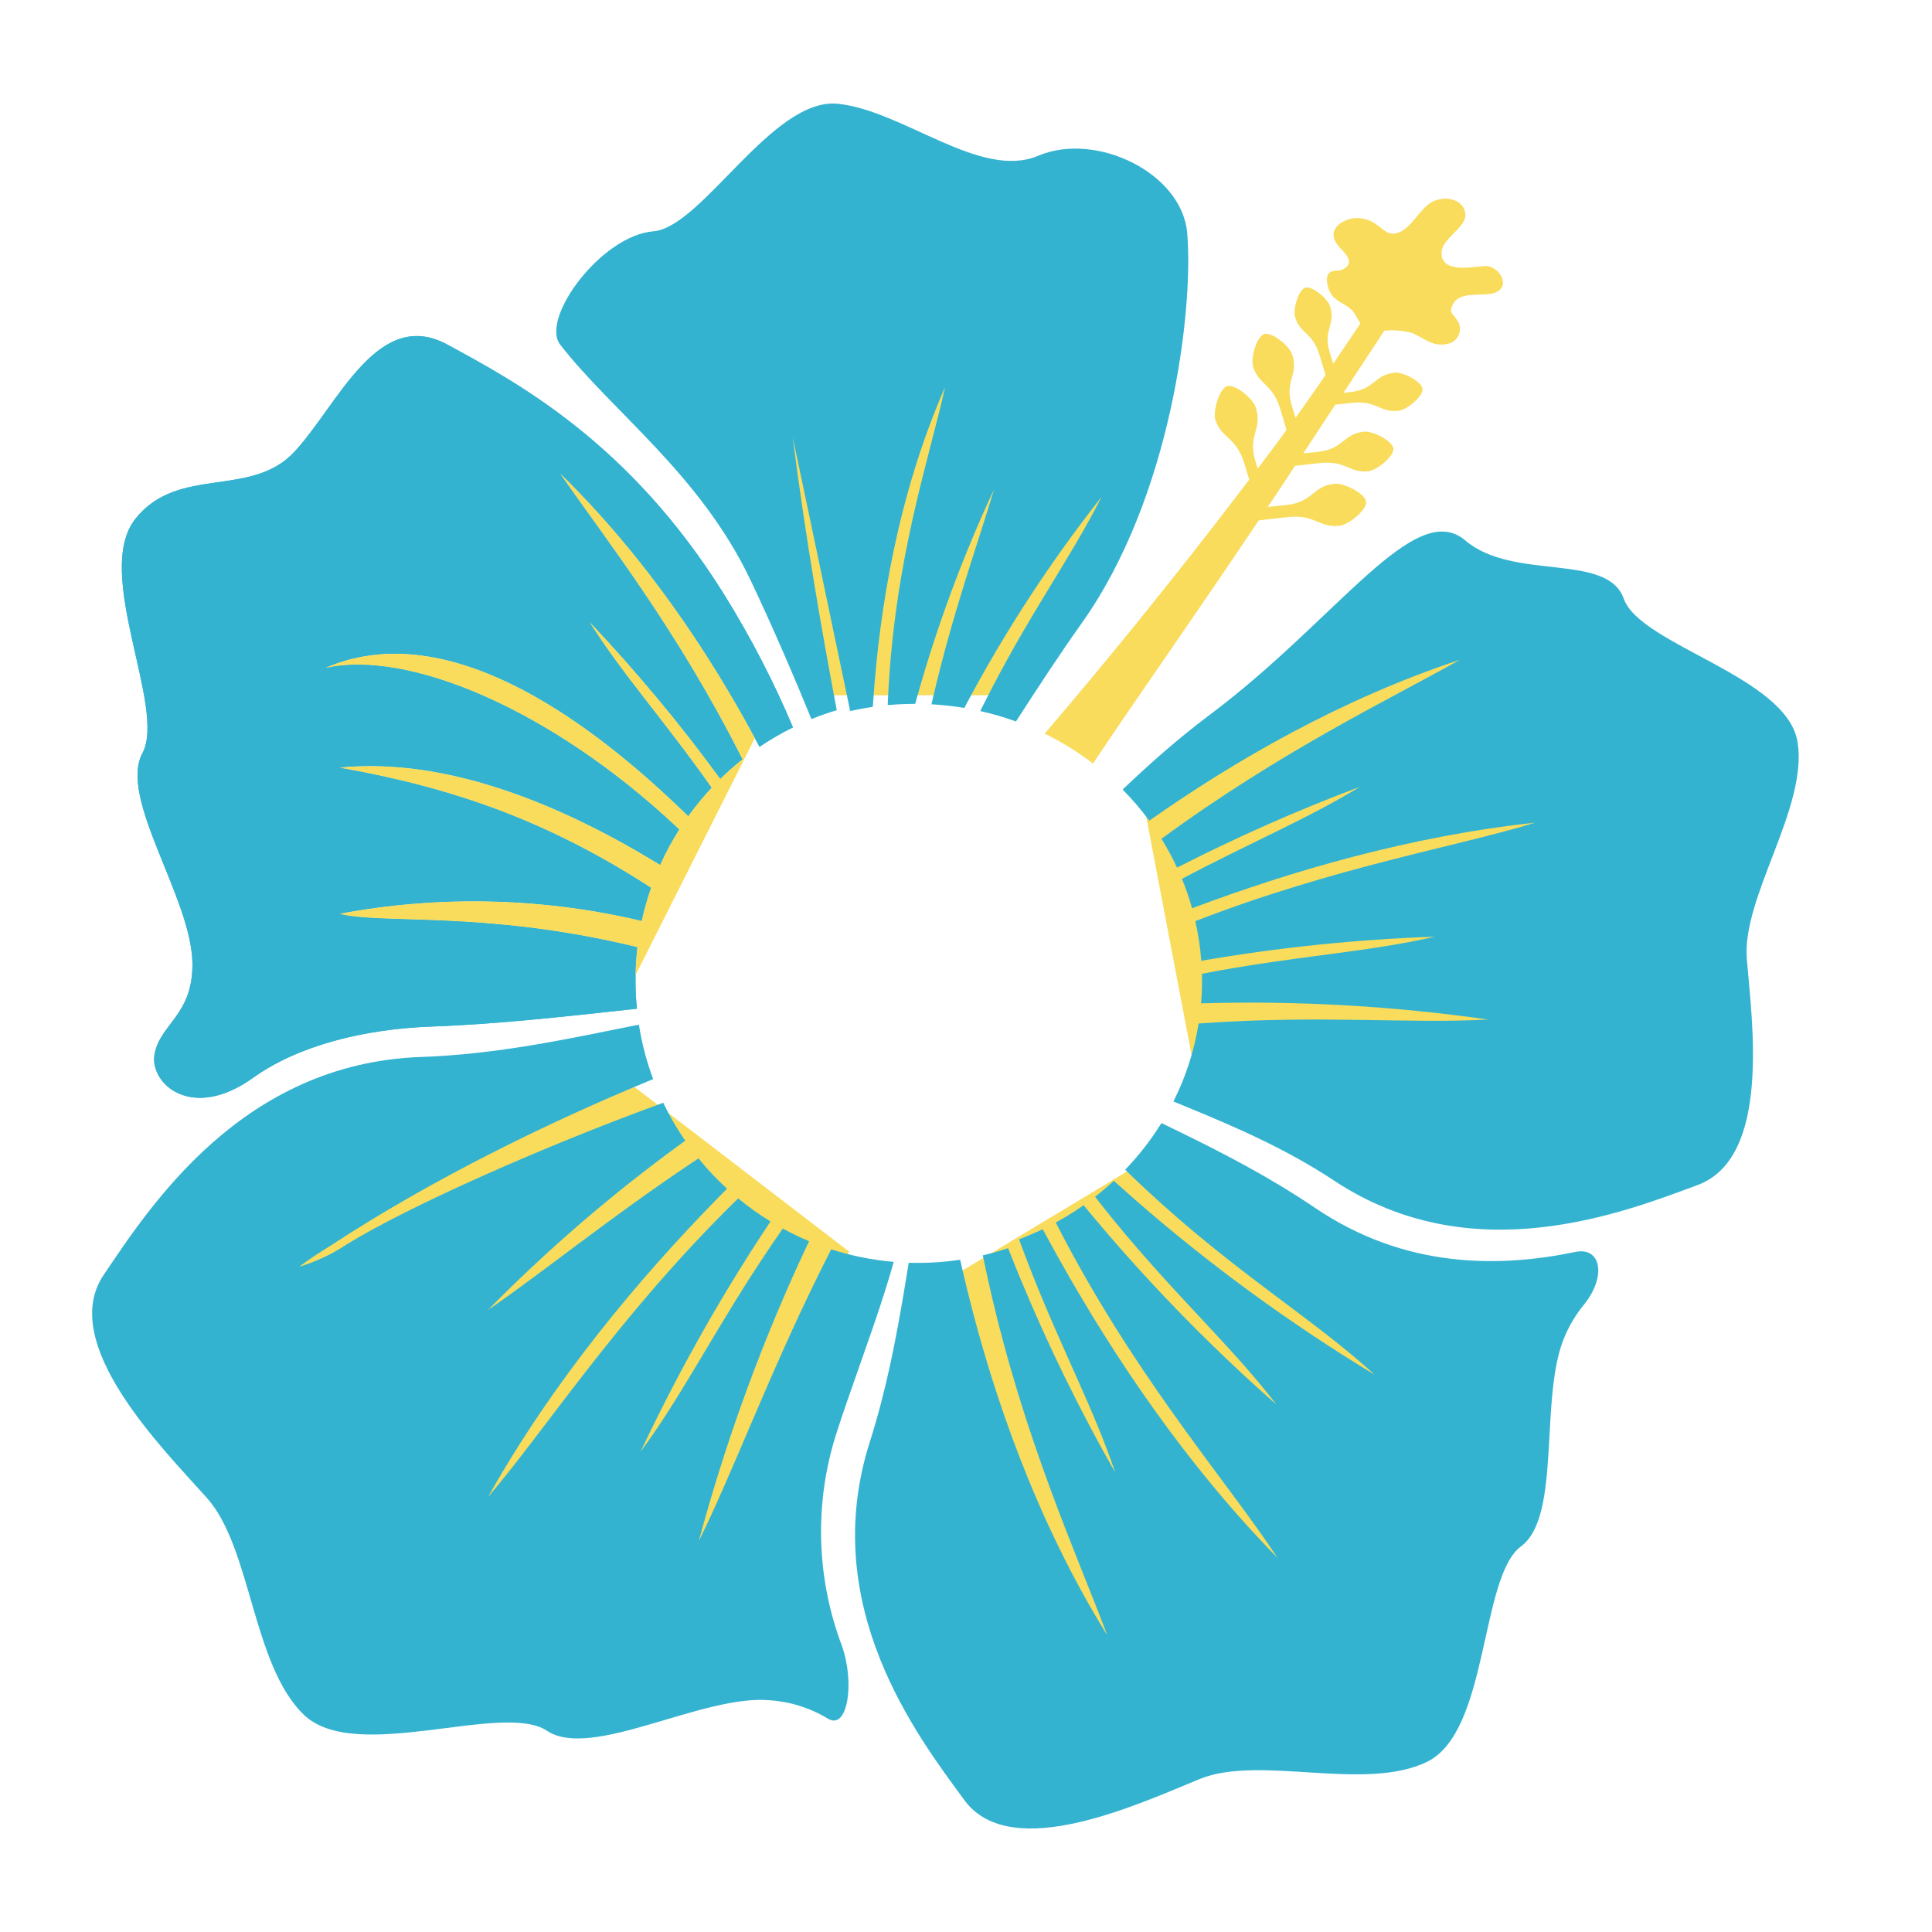 <?xml version="1.0" encoding="UTF-8"?>
<svg id="Layer_25" data-name="Layer 25" xmlns="http://www.w3.org/2000/svg" viewBox="0 300 900 900">
  <defs>
    <style>
      .cls-1 {
        fill: #f9dc5c;
      }

      .cls-2 {
        fill: #34b3d1;
      }

      .cls-3 {
        fill: #1f1f1f;
      }
    </style>
  </defs>
  <path class="cls-2" d="m260.97,520.58c21.62,31.18,54.44,72.55,84.94,133.11-3.62,2.87-7.09,5.93-10.39,9.17-.09-.12-.17-.23-.26-.36-18.61-25.46-38.84-49.75-60.55-72.7,15.17,24.13,35.01,46.13,56.44,76.56.13.19.26.37.39.56-3.93,4.19-7.57,8.63-10.93,13.3-.33-.32-.65-.64-.99-.96-48.59-47.27-113.26-91.96-168.09-68.12,38.33-8.79,105.24,19.16,163.71,74.08.4.38.81.76,1.21,1.16-3.35,5.27-6.34,10.81-8.92,16.55-.65-.41-1.32-.81-1.98-1.21-43.9-26.66-97.2-49.13-147.29-44.17,53.44,9.46,96.61,24.98,142.78,54.5.76.49,1.52.98,2.28,1.47-1.76,5.04-3.22,10.21-4.36,15.51-.98-.23-1.96-.46-2.93-.69-45.08-10.27-91.97-11.27-137.77-2.7,19.04,4.9,67.16-1.41,135.57,14.8,1.03.24,2.08.49,3.12.75-.61,5.12-.91,10.31-.91,15.59,0,4.42.22,8.79.65,13.09-1.08.12-2.15.23-3.23.36-29.73,3.25-62.27,6.89-91.78,7.93-32.44,1.12-62.93,8.97-83.84,23.94-28.75,20.55-48.23,2.51-45.85-10.98,2.52-14.19,18-18.26,17.65-42.51-.39-30.36-34.56-76.72-23.29-97.79,11.4-21.04-23.21-84.05-3.26-109.17,19.96-25.11,53.87-9.29,74.21-31.36,20.34-22.07,38.64-67.39,71.09-49.79,32.44,17.61,84.66,45.54,128.73,116.06,12.84,20.57,23.71,41.87,32.27,62.25-5.42,2.67-10.61,5.7-15.58,9.06-21.66-40.87-52.09-87.46-92.86-127.3Z"/>
  <path class="cls-1" d="m698.01,963.12l-146.34-133.46-129.64,78.05,20.51,104.92-11.8,46.61s9.82,44.57,44.66,37.9,111.44-26.7,125.86-35.38c14.42-8.68,91.97-92.39,91.97-92.39l4.77-6.24Z"/>
  <path class="cls-1" d="m324.83,1068.02l70.65-185.03-120.08-92.09-90.13,57.49-47.69,6.08s-37.88,25.45-18.92,55.43c18.96,29.98,65.63,93.94,78.99,104.18,13.35,10.24,119.64,51.78,119.64,51.78l7.55,2.16Z"/>
  <path class="cls-1" d="m682.56,585.22l-151.3,81.07,25.69,135.04,91.36,16.41,34.48,25.01s39.14,6.03,43.87-25.65c4.74-31.68,10.78-103.07,7.93-118.09s-48.35-107.72-48.35-107.72l-3.68-6.06Z"/>
  <path class="cls-1" d="m347.77,489.43l35.56,134.46h95.16l22.98-71.17,21.47-23.97s9.17-30.64-11.77-39.32c-20.94-8.68-68.7-24.51-79.29-24.51s-79.52,22.47-79.52,22.47l-4.6,2.04Z"/>
  <path class="cls-2" d="m737.62,908.05c-3.39,4.2-6.2,8.82-8.37,13.75-12.62,27.67-1.43,84.31-20.68,98.54-19.26,14.23-14.84,86.09-43.68,100.32-28.84,14.23-78.06-3.3-105.91,8.03-27.85,11.32-87.87,39.68-109.73,9.89-21.86-29.79-68.44-90.43-44.06-166.89,7.63-23.94,12.12-47.52,15.81-69.38.81-4.78,1.57-9.47,2.32-14.06,1.39.04,2.79.06,4.19.06,6.72,0,13.32-.5,19.77-1.48,1.06,4.74,2.2,9.6,3.42,14.54,12.09,49.09,32.13,107.14,65.12,160.45-14.4-38.37-38.48-90.5-54.83-162.39-1.09-4.79-2.14-9.67-3.16-14.64,4-.94,7.93-2.07,11.78-3.37,1.81,4.63,3.67,9.25,5.57,13.85,12.85,31.07,27.64,61.34,44.29,90.61-9.59-28.68-24.35-56.31-38.75-92.73-1.77-4.48-3.53-9.09-5.29-13.85-.25-.66-.49-1.33-.74-2,3.77-1.41,7.46-2.99,11.06-4.71.3.56.61,1.12.91,1.69,2.25,4.16,4.57,8.4,6.98,12.69,24.96,44.52,58.75,95.19,101.47,138.73-21.9-33.38-60.99-77.96-95.82-142.01-2.25-4.12-4.47-8.32-6.66-12.61-.27-.53-.55-1.06-.82-1.59,4.49-2.45,8.83-5.13,12.98-8.06.31.37.61.74.91,1.11,2.85,3.46,5.74,6.89,8.65,10.3,24.75,28.98,51.56,56.2,80.23,81.43-20.44-26.73-46.54-50.16-75.52-85.56-2.7-3.3-5.42-6.7-8.16-10.22-.26-.33-.52-.66-.78-.99,3.03-2.36,5.95-4.84,8.75-7.44.23.21.47.43.71.64,3.02,2.73,6.07,5.44,9.13,8.12,34.75,30.34,72.11,57.65,111.66,81.58-28.99-26.52-64.74-47.26-107.23-86.92-2.79-2.6-5.61-5.29-8.46-8.07-.18-.17-.36-.34-.53-.52,6.39-6.63,12.06-13.91,16.89-21.73h0c2.68,1.29,5.38,2.61,8.12,3.94,20.28,9.91,42.08,21.1,63.32,35.49,42.03,28.54,85.96,27.97,121.44,20.6,11.75-2.47,14.83,11.28,3.69,24.9Z"/>
  <path class="cls-2" d="m389.61,967.77c-10.32,32.29-9.42,67.12,2.56,98.84,6.07,17.01,2.82,39.38-6.34,34.09-8.3-5.05-17.7-8.03-27.41-8.67-31.53-2.65-82.92,28.02-103.61,14.23-20.68-13.8-89.43,15.79-113.41-7.59-23.99-23.38-24.25-77.68-45.06-100.93-20.82-23.25-69.57-71.99-48.06-103.82,21.52-31.84,64.49-98.63,147.85-101.54,35.9-1.24,69.2-8.6,98.39-14.44,1.04-.21,2.08-.42,3.11-.62,1.37,8.78,3.61,17.27,6.64,25.37-.82.34-1.64.68-2.47,1.02-46.44,19.25-100.02,45.23-148.04,76.71-5.16,3.17-10.02,6.38-14.36,9.67,7.81-2.35,15.24-5.84,22.03-10.36,29.58-18.25,93.03-46.1,145.32-65.21.74-.27,1.46-.54,2.2-.81,2.97,6.18,6.4,12.08,10.27,17.67-.44.31-.88.63-1.32.95-.22.15-.44.32-.66.48-32.02,23.29-62.1,49.18-89.93,77.46,26.96-18.57,55.94-42.43,94.95-68.58.7-.46,1.38-.93,2.09-1.39.34-.23.68-.45,1.03-.68,4.09,5.04,8.54,9.76,13.31,14.13-.11.1-.22.22-.32.32-1.33,1.34-2.67,2.7-4.01,4.07-36.7,37.46-76.62,85.08-107.04,139.26,26.54-31.08,59.16-81.87,111.6-134.26,1.59-1.59,3.2-3.18,4.83-4.76.04-.04.09-.08.13-.12,4.74,3.92,9.77,7.51,15.05,10.74-1.67,2.5-3.32,5.02-4.96,7.54-20.74,31.89-39.29,65.18-55.51,99.65,20.03-27.12,35.45-58.6,60.71-95.9,1.78-2.64,3.6-5.29,5.49-7.98,3.96,2.17,8.05,4.13,12.25,5.88-1.58,3.31-3.12,6.63-4.65,9.97-19.12,41.84-34.76,85.25-46.73,129.75,15.92-32.19,31.92-75.81,56.31-125.24,1.75-3.52,3.53-7.09,5.36-10.68h0c9.3,2.99,19.06,4.98,29.13,5.83-1.2,4.32-2.55,8.83-4.01,13.44-7.02,22.2-16.48,46.99-22.7,66.51Z"/>
  <path class="cls-2" d="m813.74,746.88c2.42,28.98,11.4,92.47-22.99,105.18-34.39,12.71-104.79,40.59-169.15-2-22.23-14.73-46.05-25.06-68.03-34.09-2.34-.96-4.65-1.91-6.94-2.85,5.67-11.29,9.68-23.5,11.73-36.33.74-.06,1.47-.11,2.21-.16,54.98-3.82,95.45.32,132.6-1.69-44-6.28-88.4-8.8-132.74-7.57-.31,0-.62.02-.93.02.29-3.45.44-6.93.44-10.46,0-1.11-.02-2.21-.04-3.31,43.11-8.33,76.76-9.93,108.51-17.28-36.52,1.28-72.87,5.03-108.82,11.24-.46-6.3-1.4-12.46-2.76-18.48,65.29-25.3,121.3-34.55,158.25-45.85-57.61,6.13-113.46,22.45-159.77,39.86-1.32-4.69-2.89-9.26-4.72-13.72,31.75-16.81,58.73-28.07,82.91-42.88-29.11,10.94-57.55,23.53-85.19,37.67-2.15-4.64-4.58-9.13-7.26-13.46,56.04-41.01,105.08-64.32,139.03-83.37-55.51,18.37-105.15,47.1-144.71,74.96-3.77-5.13-7.92-9.98-12.41-14.52,12.37-11.78,25.8-23.75,40.71-34.9,59.51-44.58,95.38-101.27,119.01-81.06,22.38,18.95,66.05,5.38,73.73,27.07,7.68,21.69,76.16,36.17,80.97,66.83,4.86,30.63-26.07,72.17-23.63,101.14Z"/>
  <path class="cls-2" d="m503.93,590.27c-11.01,15.49-20.51,30.15-29.32,43.77-.45.69-.89,1.37-1.33,2.05-5.38-1.96-10.93-3.58-16.62-4.86.39-.79.78-1.58,1.18-2.37,21.04-42.21,40.04-67.21,55.28-97.36-23.68,30.08-44.63,62.15-62.61,95.85-.44.81-.87,1.62-1.3,2.43-5.01-.84-10.12-1.4-15.31-1.69.2-.85.4-1.71.6-2.56,9.44-40.53,20.23-69.75,28.57-97.58-14.67,31.45-26.71,64.03-36.03,97.4-.23.84-.47,1.69-.7,2.54-4.33,0-8.59.2-12.81.58.03-.8.06-1.6.1-2.4,2.99-65.8,19.06-111.56,26.63-145.75-21.89,49.92-30.59,103.2-33.51,146.66-.06.77-.11,1.55-.16,2.32-3.56.5-7.08,1.15-10.55,1.92-.13-.66-.28-1.32-.41-1.99-9.2-43.84-17.36-83.23-26.36-125.57,6.05,47.38,13.74,91.29,20.53,127.17-4.01,1.2-7.95,2.59-11.8,4.15-7.97-19.47-17.53-41.84-28.17-64.31-23.5-49.67-64.49-78.72-88.87-110.12-9.41-12.15,19.09-50.83,43.38-52.79,22.77-1.86,55.47-62.53,85.96-59.41,30.49,3.12,66.49,35.6,93.38,24.2,26.89-11.41,67.22,8.02,69.39,36.3,2.91,35.17-7.24,122.48-49.14,181.42Z"/>
  <path class="cls-2" d="m260.97,520.62c21.62,31.18,54.44,72.55,84.94,133.11-3.62,2.87-7.09,5.93-10.39,9.17-.09-.12-.17-.23-.26-.36-18.61-25.46-38.84-49.75-60.55-72.7,15.17,24.13,35.01,46.13,56.44,76.56.13.19.26.37.39.56-3.93,4.19-7.57,8.63-10.93,13.3-.33-.32-.65-.64-.99-.96-48.59-47.27-113.26-91.96-168.09-68.12,38.33-8.79,105.24,19.16,163.71,74.08.4.38.81.76,1.21,1.16-3.35,5.27-6.34,10.81-8.92,16.55-.65-.41-1.32-.81-1.98-1.21-43.9-26.66-97.2-49.13-147.29-44.17,53.44,9.46,96.61,24.98,142.78,54.5.76.49,1.52.98,2.28,1.47-1.76,5.04-3.22,10.21-4.36,15.51-.98-.23-1.96-.46-2.93-.69-45.08-10.27-91.97-11.27-137.77-2.7,19.04,4.9,67.16-1.41,135.57,14.8,1.03.24,2.08.49,3.12.75-.61,5.12-.91,10.31-.91,15.59,0,4.42.22,8.79.65,13.09-1.08.12-2.15.23-3.23.36-29.73,3.25-62.27,6.89-91.78,7.93-32.44,1.12-62.93,8.97-83.84,23.94-28.75,20.55-48.23,2.51-45.85-10.98,2.52-14.19,18-18.26,17.65-42.51-.39-30.36-34.56-76.72-23.29-97.79,11.4-21.04-23.21-84.05-3.26-109.17,19.96-25.11,53.87-9.29,74.21-31.36,20.34-22.07,38.64-67.39,71.09-49.79,32.44,17.61,84.66,45.54,128.73,116.06,12.84,20.57,23.71,41.87,32.27,62.25-5.42,2.67-10.61,5.7-15.58,9.06-21.66-40.87-52.09-87.46-92.86-127.3Z"/>
  <path class="cls-1" d="m696.72,436.26c-5.59,2.3-17.39-1.47-20.34,6.43-1.3,3.42.57,3.38,2.13,6.07.69.84,1.17,1.83,1.41,2.89.87,3.81-1.51,7.6-5.32,8.47-7.02,1.78-10.84-2.47-16.7-4.95-4.23-1.18-8.64-1.56-13.01-1.13l-19.04,28.93,3.3-.34c11.45-1.26,10.93-7.99,20.51-9.03,3.77-.43,12.62,4.08,13.01,7.55.39,3.47-7.29,9.8-11.24,10.23-8.67.91-10.02-4.99-21.9-3.69l-7.5.82-14.92,22.69,7.07-.74c11.83-1.3,11.32-8.28,21.25-9.37,4.07-.43,13.27,4.3,13.66,7.86.39,3.56-7.59,10.1-11.66,10.58-8.94.95-10.37-5.16-22.64-3.82l-11.54,1.3c-4.38,6.59-8.41,13.01-12.75,19.16l8.67-.91c12.62-1.26,12.06-8.81,22.6-9.93,4.37-.35,14.05,4.51,14.61,8.33.57,3.82-8.12,10.8-12.45,11.28-9.55,1.04-11.15-5.46-24.16-4.03-4.73.48-9.06,1-13.4,1.52-32.64,48.64-57.86,84.17-77.2,113.26-6.98-5.33-14.52-10.01-22.53-13.93,25.92-30.33,57.73-68.91,95.3-118.32-.74-2.38-1.48-4.86-2.26-7.46-3.86-12.63-10.45-11.49-13.49-20.21-1.3-4.2,1.78-14.74,5.46-15.87,3.69-1.12,12.14,5.77,13.4,10.11,3.12,10.19-3.94,12.58-.26,24.72.39,1.21.74,2.38,1.12,3.56l7.9-10.54c1.78-2.38,3.65-4.9,5.5-7.5-.91-3.12-1.86-6.29-2.9-9.67-3.69-12.1-9.97-11.1-12.67-19.77-1.21-3.99,1.56-14.1,5.25-15.18,3.69-1.09,11.8,5.68,13.01,9.67,2.99,9.76-3.77,12.06-.22,23.68.57,1.95,1.17,3.86,1.74,5.68,4.6-6.47,9.37-13.27,13.97-19.95-.87-2.95-1.78-5.99-2.78-9.2-3.29-10.89-9.02-9.84-11.4-17.78-1.12-3.65,1.56-12.71,4.73-13.71,3.17-.99,10.45,5.08,11.58,8.68,2.68,8.8-3.43,10.88-.22,21.38.57,1.82,1.08,3.6,1.65,5.38,4.64-6.81,9.02-13.31,12.71-18.82-1.61-2.17-2.34-4.69-4.34-6.51-3.34-3-7.5-3.69-9.84-8.03-1.17-2.34-2.3-6.68-.61-8.67,1.69-2,4.73-.82,6.77-2,6.12-3.47.22-7.85-2.34-10.93-5.12-6.16-.56-10.98,5.95-12.63,4.08-.81,8.31.14,11.66,2.6,2.95,1.7,4.77,4.82,8.67,4.34,7.46-.95,11.36-12.01,18.13-15.09,5.25-2.43,13.84-1.26,14.79,5.72.91,6.29-10.45,11.32-11.02,17.69-.95,10.41,14.27,7.2,20,6.81,6.5-.44,12.58,9.19,5.12,12.31Z"/>
  <path class="cls-1" d="m351.66,643.85c-21.51-39.88-51.26-84.71-90.69-123.24,21.62,31.18,54.44,72.55,84.94,133.11-3.62,2.87-7.09,5.93-10.39,9.17-.09-.12-.17-.23-.26-.36-18.61-25.46-38.84-49.75-60.55-72.7,15.17,24.13,35.01,46.13,56.44,76.56.13.19.26.37.39.56-3.93,4.19-7.57,8.63-10.93,13.3-.33-.32-.65-.64-.99-.96-48.59-47.27-113.26-91.96-168.09-68.12,38.33-8.79,105.24,19.16,163.71,74.08.4.38.81.76,1.21,1.16-3.35,5.27-6.34,10.81-8.92,16.55-.65-.41-1.32-.81-1.98-1.21-43.9-26.66-97.2-49.13-147.29-44.17,53.44,9.46,96.61,24.98,142.78,54.5.76.49,1.52.98,2.28,1.47-1.76,5.04-3.22,10.21-4.36,15.51-.98-.23-1.96-.46-2.93-.69-45.08-10.27-91.97-11.27-137.77-2.7,19.04,4.9,67.16-1.41,135.57,14.8,1.03.24,2.08.49,3.12.75-.51,4.28-.79,8.62-.88,13.01l55.58-110.39Z"/>
</svg>